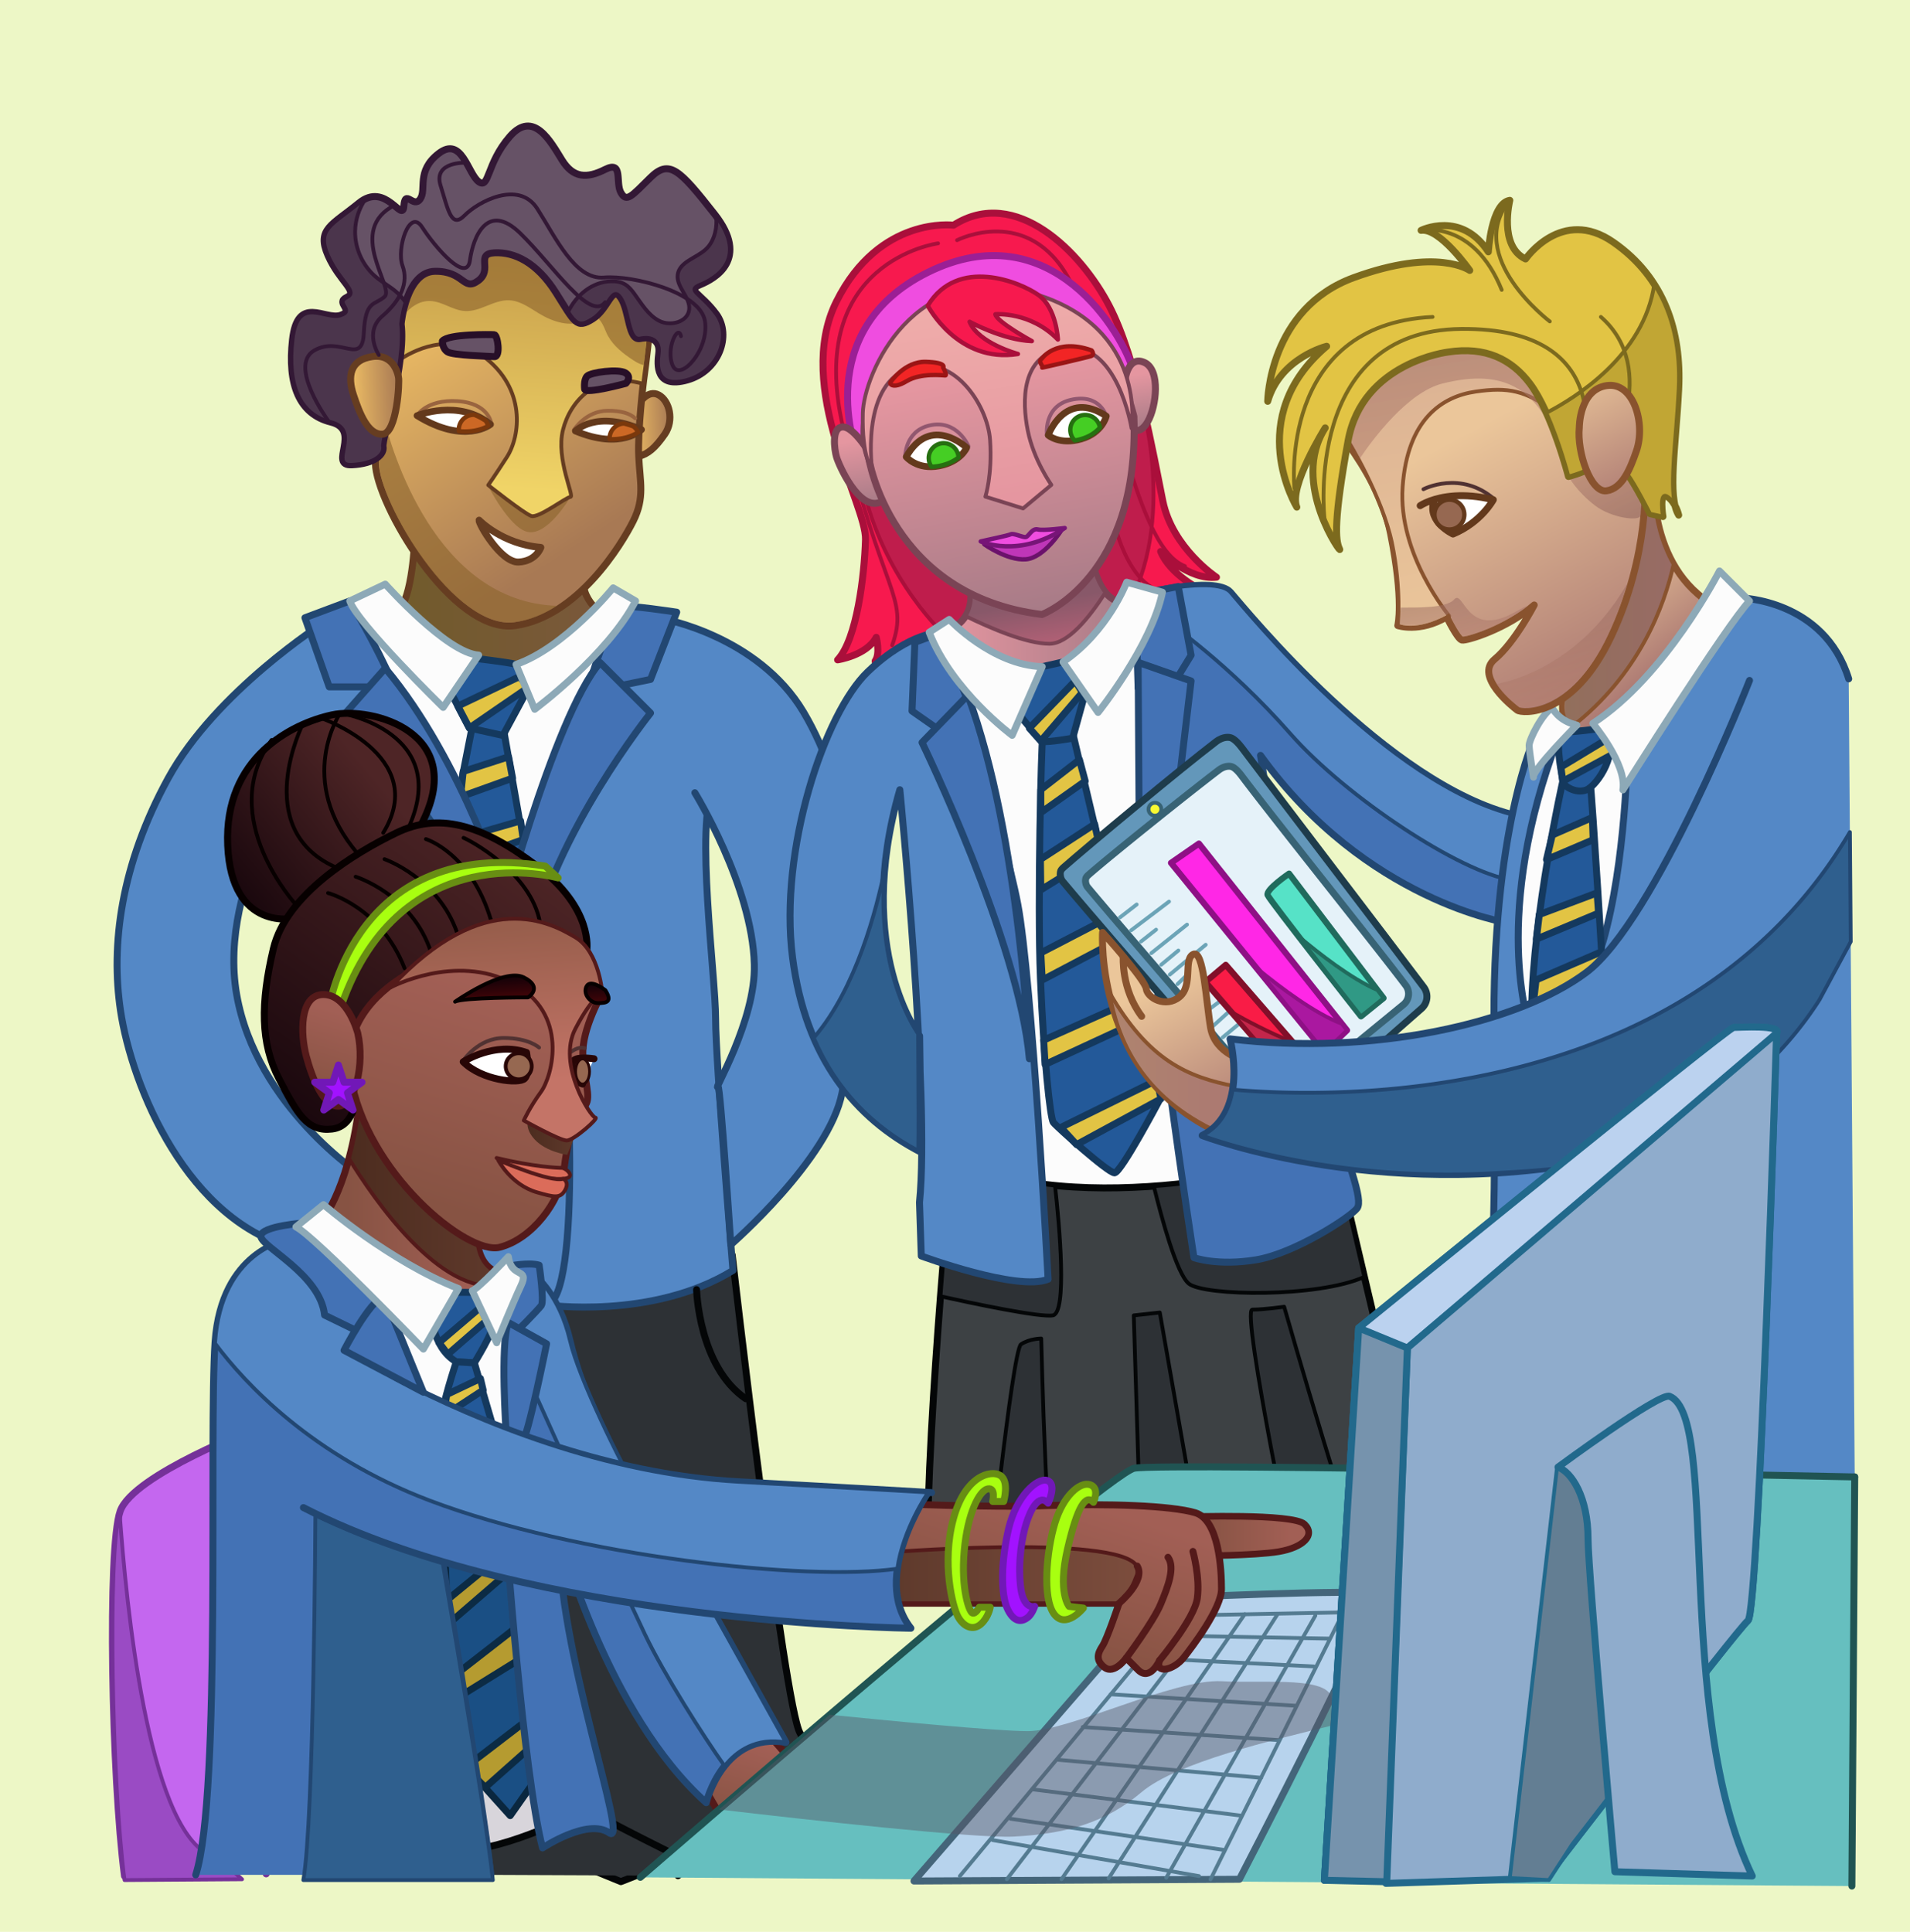 <svg xmlns="http://www.w3.org/2000/svg" xmlns:xlink="http://www.w3.org/1999/xlink" id="Layer_2" viewBox="0 0 1507.34 1524.7"><defs><linearGradient id="linear-gradient" x1="312.23" x2="476.41" y1="481.09" y2="481.09" gradientUnits="userSpaceOnUse"><stop offset="0" stop-color="#715b2b"/><stop offset="1" stop-color="#7a583b"/></linearGradient><linearGradient id="linear-gradient-2" x1="495.76" x2="526.07" y1="334.28" y2="334.28" gradientTransform="rotate(-2.75 531.384 273.707)" gradientUnits="userSpaceOnUse"><stop offset="0" stop-color="#edbd64"/><stop offset="1" stop-color="#a87954"/></linearGradient><linearGradient xlink:href="#linear-gradient-2" id="linear-gradient-3" x1="360.47" x2="473.41" y1="219.35" y2="412.48"/><linearGradient id="linear-gradient-4" x1="400.61" x2="426.58" y1="379.42" y2="154.67" gradientTransform="rotate(-2.75 531.384 273.707)" gradientUnits="userSpaceOnUse"><stop offset="0" stop-color="#f0d467"/><stop offset="1" stop-color="#be9244"/></linearGradient><linearGradient xlink:href="#linear-gradient-2" id="linear-gradient-5" x1="275.75" x2="313.69" y1="300.75" y2="300.75"/><linearGradient id="linear-gradient-6" x1="743.46" x2="893.87" y1="492.09" y2="492.09" gradientUnits="userSpaceOnUse"><stop offset="0" stop-color="#e596a0"/><stop offset="1" stop-color="#a57a86"/></linearGradient><linearGradient id="linear-gradient-7" x1="823.77" x2="816.99" y1="516.15" y2="475.49" gradientUnits="userSpaceOnUse"><stop offset="0" stop-color="#b96278"/><stop offset="1" stop-color="#885869"/></linearGradient><linearGradient xlink:href="#linear-gradient-6" id="linear-gradient-8" x1="898.15" x2="905.84" y1="295.6" y2="339.24"/><linearGradient xlink:href="#linear-gradient-6" id="linear-gradient-9" x1="676" x2="685.13" y1="347.62" y2="399.43"/><linearGradient xlink:href="#linear-gradient-6" id="linear-gradient-10" x1="780.84" x2="815.25" y1="294.93" y2="490.27"/><linearGradient id="linear-gradient-11" x1="797.15" x2="769.24" y1="392.17" y2="221.95" gradientUnits="userSpaceOnUse"><stop offset="0" stop-color="#e596a0"/><stop offset="1" stop-color="#f0afab"/></linearGradient><linearGradient id="linear-gradient-12" x1="1254.06" x2="1315.7" y1="450.06" y2="527.12" gradientUnits="userSpaceOnUse"><stop offset="0" stop-color="#ebc69a"/><stop offset="1" stop-color="#ab7872"/></linearGradient><linearGradient id="linear-gradient-13" x1="1233.12" x2="1320.77" y1="472.88" y2="472.88" gradientUnits="userSpaceOnUse"><stop offset="0" stop-color="#af846e"/><stop offset=".03" stop-color="#926f5c"/><stop offset="1" stop-color="#986b65"/></linearGradient><linearGradient xlink:href="#linear-gradient-12" id="linear-gradient-14" x1="1152.36" x2="1265.02" y1="343.92" y2="552.29"/><linearGradient id="linear-gradient-15" x1="1250.67" x2="1293.19" y1="341.23" y2="425.59" gradientUnits="userSpaceOnUse"><stop offset="0" stop-color="#b6806f"/><stop offset="1" stop-color="#835956"/></linearGradient><linearGradient id="linear-gradient-16" x1="1174.43" x2="1103.05" y1="492.31" y2="71.17" gradientUnits="userSpaceOnUse"><stop offset="0" stop-color="#ebc69a"/><stop offset="1" stop-color="#cc9e8d"/></linearGradient><linearGradient xlink:href="#linear-gradient-15" id="linear-gradient-17" x1="1160.28" x2="1125.23" y1="368.94" y2="162.14"/><linearGradient xlink:href="#linear-gradient-15" id="linear-gradient-18" x1="1157.7" x2="1148.2" y1="502.94" y2="446.91"/><linearGradient xlink:href="#linear-gradient-15" id="linear-gradient-19" x1="1241.93" x2="1216.44" y1="554.76" y2="404.37"/><linearGradient xlink:href="#linear-gradient-12" id="linear-gradient-20" x1="1242.81" x2="1296.17" y1="289.6" y2="395.48"/><linearGradient xlink:href="#linear-gradient-12" id="linear-gradient-21" x1="911.56" x2="975.53" y1="778.46" y2="896.78"/><linearGradient id="linear-gradient-22" x1="875.3" x2="975.39" y1="838.41" y2="838.41" gradientUnits="userSpaceOnUse"><stop offset="0" stop-color="#af846e"/><stop offset="1" stop-color="#ab7872"/></linearGradient><linearGradient id="linear-gradient-23" x1="576.56" x2="603.41" y1="1449.44" y2="1365.11" gradientUnits="userSpaceOnUse"><stop offset=".12" stop-color="#875343"/><stop offset=".86" stop-color="#a25f55"/></linearGradient><linearGradient xlink:href="#linear-gradient-23" id="linear-gradient-24" x1="256.38" x2="398.17" y1="941.36" y2="941.36"/><linearGradient id="linear-gradient-25" x1="275.39" x2="398.16" y1="930.67" y2="930.67" gradientUnits="userSpaceOnUse"><stop offset="0" stop-color="#4c2c1f"/><stop offset="1" stop-color="#603a2c"/></linearGradient><linearGradient id="linear-gradient-26" x1="179.44" x2="293.29" y1="705.31" y2="610.26" gradientUnits="userSpaceOnUse"><stop offset="0" stop-color="#17060c"/><stop offset="1" stop-color="#4e2526"/></linearGradient><linearGradient xlink:href="#linear-gradient-26" id="linear-gradient-27" x1="229.65" x2="400.19" y1="897.2" y2="660.03"/><linearGradient xlink:href="#linear-gradient-23" id="linear-gradient-28" x1="328.8" x2="401.08" y1="975.9" y2="748.89"/><linearGradient xlink:href="#linear-gradient-25" id="linear-gradient-29" x1="416.26" x2="456.82" y1="896.83" y2="896.83"/><linearGradient id="linear-gradient-30" x1="386.75" x2="399.17" y1="714.13" y2="877.9" gradientUnits="userSpaceOnUse"><stop offset=".12" stop-color="#985e4c"/><stop offset=".86" stop-color="#c47467"/></linearGradient><linearGradient id="linear-gradient-31" x1="389.11" x2="390.37" y1="769.94" y2="786.57" gradientUnits="userSpaceOnUse"><stop offset="0" stop-color="#0e0108"/><stop offset="1" stop-color="#3c0408"/></linearGradient><linearGradient xlink:href="#linear-gradient-31" id="linear-gradient-32" x1="470.41" x2="471.52" y1="774.9" y2="789.56"/><linearGradient xlink:href="#linear-gradient-23" id="linear-gradient-33" x1="246.92" x2="273.21" y1="870.61" y2="788.03"/><linearGradient xlink:href="#linear-gradient-23" id="linear-gradient-34" x1="937.52" x2="1032.84" y1="1212.29" y2="1212.29"/><linearGradient xlink:href="#linear-gradient-23" id="linear-gradient-35" x1="790.45" x2="838.39" y1="1307.9" y2="1157.33"/><linearGradient id="linear-gradient-36" x1="696.83" x2="898.1" y1="1243.21" y2="1243.21" gradientUnits="userSpaceOnUse"><stop offset="0" stop-color="#5d392b"/><stop offset="1" stop-color="#7c4d3d"/></linearGradient><style>.cls-10,.cls-22,.cls-27,.cls-44,.cls-52,.cls-53,.cls-56,.cls-62,.cls-66,.cls-69,.cls-71,.cls-73,.cls-79,.cls-81,.cls-83,.cls-87,.cls-91,.cls-93,.cls-94,.cls-96{stroke-linecap:round;stroke-linejoin:round}.cls-44,.cls-52,.cls-56,.cls-66,.cls-69,.cls-71,.cls-79,.cls-83,.cls-93,.cls-94{stroke-width:5.5px}.cls-56,.cls-79{stroke:#22698c}.cls-91{fill:#fff}.cls-10,.cls-27,.cls-53,.cls-73{fill:none}.cls-10,.cls-22,.cls-27,.cls-53,.cls-62,.cls-73,.cls-81,.cls-87,.cls-96{stroke-width:3px}.cls-53{stroke:#331835}.cls-10,.cls-87{stroke:#7c6a1e}.cls-22{fill:#2f5f8e}.cls-22,.cls-81,.cls-83,.cls-93{stroke:#224772}.cls-62{stroke:#541a1a}.cls-27{stroke:#070000}.cls-71{fill:#e2c444}.cls-44{fill:#fcfcfc;stroke:#8da9b7}.cls-91{stroke:#63391c}.cls-52{fill:#a212ff;stroke:#7118b7}.cls-56{fill:#8faccc}.cls-62{fill:#db6c5a}.cls-66{fill:#235999}.cls-66,.cls-71{stroke:#14395e}.cls-69{fill:#a8ff10;stroke:#688e13}.cls-94,.cls-96{stroke:#040607}.cls-73{stroke:#513232}.cls-79{fill:#bbd2ef}.cls-81,.cls-83{fill:#5488c6}.cls-87{fill:#c1a634}.cls-91{stroke-width:5.26px}.cls-93{fill:#4372b5}.cls-94,.cls-96{fill:#2d3135}</style></defs><g id="Layer_1-2"><path d="M0 0h1507.34v1524.7H0z" style="fill:#edf7c6"/><path d="M577.83 990.59s40.94 356.79 53.62 377.36c12.68 20.57-78.7 92.46-78.7 92.46l-62.78 24.67-66.07-27.11-32.19-469.27 186.13 1.88Z" class="cls-94"/><path d="m532.01 489.85-22.91 9.82s-34.36 52.37-39.27 68.73c-4.91 16.36-62.18 163.64-63.82 186.55s24.55 274.92 24.55 274.92 84.06 12.07 147.88-27.2c0 0-13.69-164.26-13.69-198.62s-16.36-153.82-1.64-183.28" class="cls-83"/><path d="M255.46 491.49s-85.09 54-122.73 122.73-45.3 131.84-37.64 183.28c8.94 59.98 52.68 167.38 138.94 188.28l52.34-57.4s-84.15-54.87-99.61-143.5c-15.45-88.63 53.98-185.39 63.79-187.02 9.82-1.64 44.18 117.82 44.18 117.82L316 995.51s85.09 34.36 114.55 34.36 18.3-222.2 9.15-237.11-76.24-142.54-76.24-142.54l-108-158.73Zm266.73-3.28s75.95 13.27 111.95 73.81c36 60.55 41.87 138.92 43.51 173.29 1.64 34.36-6.13 91.12-13.12 127.22-10.13 52.34-87.79 119.87-87.79 119.87s-8.31-127.03-10.13-124.93c-4.79 5.53 29.87-51.94 28.7-96.23-1.64-62.18-46.94-135.57-46.94-135.57" class="cls-83"/><path d="m489.8 478.72 19.3 20.94s-40.91 70.37-45.82 88.37c-4.91 18-46.51 122.72-46.17 119.45s-35.65-3.27-35.65-3.27-63.82-126-72-137.46c-8.18-11.45-39.27-70.37-39.27-70.37l26.18-16.36s81.02 56.06 110.88 44.39c29.85-11.67 82.56-45.7 82.56-45.7Z" class="cls-44"/><path d="M327.33 424.57s-1.69 49.13-13.55 57.6 47.44 64.38 83.01 54.21 79.62-50.82 79.62-50.82-23.72-15.25-13.55-37.27-135.53-23.72-135.53-23.72Z" style="fill:url(#linear-gradient);stroke:#663d21;stroke-width:5.5px;stroke-linecap:round;stroke-linejoin:round"/><path d="M504.51 318.19s6.87-11.02 15.31-6.49c8.44 4.53 12.46 19.95 4.77 31.01s-13.21 15.58-20.53 17.5c-7.31 1.92-5.88-36.78.44-42.02Z" style="fill:url(#linear-gradient-2);stroke:#663d21;stroke-width:5.5px;stroke-linecap:round;stroke-linejoin:round"/><path d="M507.97 300.09s-4.88 39.81-3.9 60.11c.97 20.31 4.95 32.55-4.33 51.09-9.29 18.54-43.86 75.6-93.29 82.49-49.42 6.89-109.78-96.5-110.17-128.14-.39-31.64 21.19-76.77 21.02-103.9s15.77-71.99 37.85-83.23c22.08-11.23 151.23 17.62 157.52 30.89s-4.7 90.68-4.7 90.68Z" style="fill:url(#linear-gradient-3);stroke:#663d21;stroke-width:5.5px;stroke-linecap:round;stroke-linejoin:round"/><path d="M302.29 328.01c-3.48 13.31-3.22 26.24-3.09 37.54.39 31.64 59.09 131.56 106.93 125.5 12.41-1.57 22.96-6.27 33.31-12.91-95.78-3.2-130.27-122.49-137.15-150.14Zm82.92 55.52s16.22 31.93 30.32 36.09c16.07 4.74 34.67-27.44 34.67-27.44l-64.99-8.65Z" style="opacity:.63;fill:#8e662e"/><path d="M452.91 339.38s9.23-15.03 26.46-15.19c10.73-.1 17.61 1.98 21.97 6.01m-172.23-2.16s7.27-12.91 31.87-11.43 26.68 17.36 26.68 17.36" style="stroke:#99643f;stroke-width:3px;fill:none;stroke-linecap:round;stroke-linejoin:round"/><path d="M454.07 340.2s16.39-16.88 52.23-1.11c0 0-15.77 16.36-52.23 1.11Zm-124.96-12.16s33.05-13.58 58.03 6.93c0 0-20.35 16.4-58.03-6.93Z" class="cls-91"/><path d="M503.57 341.2a11.81 11.81 0 0 0-3.86-4.73c-2.54-.9-4.95-1.61-7.27-2.19h-.15c-6.5.31-11.52 5.83-11.2 12.33v.05c11.53.35 18.86-3.1 22.48-5.46Zm-118.34-4.99c-.39-1.51-1.06-2.89-1.96-4.1a48.723 48.723 0 0 0-8.98-4.72c-.33-.01-.67-.02-1 0-6.5.31-11.52 5.83-11.2 12.33 0 .21.03.41.05.61 11.91 1.14 19.72-2.2 23.1-4.12Z" style="fill:#cc6825;stroke:#7a380c;stroke-width:3.44px;stroke-linecap:round;stroke-linejoin:round"/><path d="M513.43 248.95c-.09-1.84-32.06-41.25-57.58-60.59-18.58-4.43-38.97-8.27-56.74-10.45-19.06 1.9-39.82 5.6-54.07 8.42-16.66 17.38-27.88 52.65-27.74 75.42.04 6.72-1.25 14.54-3.21 22.99 11.09-7.57 40.54-23.65 67.47-3.45 34.01 25.51 29.03 63.06 18.51 79.39s-14.77 22.19-14.77 22.19 28.21 22.39 33.96 24.38c5.75 1.99 27.55-14.89 30.94-15.05s-11.61-29.97-5.93-52.86c5.6-22.55 26.51-46.91 63.36-36.37.21-1.83.34-2.87.34-2.87s3.01-21.24 4.98-43.38c.31-4.3.51-7.27.48-7.77Z" style="fill:url(#linear-gradient-4);stroke-width:3px;stroke:#663d21;stroke-linecap:round;stroke-linejoin:round"/><g style="opacity:.63"><path d="M455.86 188.35c-18.58-4.43-38.97-8.27-56.74-10.45-19.06 1.9-39.82 5.6-54.07 8.42-13.86 14.46-23.94 41.28-26.87 63.01 5.53-6.98 12.83-12.1 21.48-11.76 9.46.37 17.66 7.32 27.1 7.92 12.15.77 23.03-9.06 35.19-8.49 8.59.4 15.96 5.88 23.3 10.35 11.03 6.71 25.24 11.47 36.56 5.26 1.89-1.03 3.72-2.38 5.87-2.56 5.82-.49 8.42 6.87 10.73 12.23 3.63 8.43 10.81 14.81 18.37 20.02 3.9 2.68 6.75 4.74 11.28 5.9 1.03-8.23 2.17-19.21 3.23-31.19.31-4.3 2.18-7.56 2.15-8.06-.09-1.84-32.06-41.25-57.58-60.59Z" style="fill:#8e662e"/></g><path d="M378.1 410.56s18.17 18.86 48.71 21.5c0 0-3.59 10.86-17.53 11.53s-31.88-30.53-31.18-33.03Z" style="stroke:#663d21;fill:#fff;stroke-width:5.5px;stroke-linecap:round;stroke-linejoin:round"/><path d="M316.56 255.68s3.77-41.28 26.78-41.56 22.15 16.2 34.06 7.41c11.91-8.79-2.66-21.24 12.92-21.99s33.24 7.45 48.36 31.38c15.12 23.94 16.18 28.82 28.95 20.81 12.77-8.01 15.14-27.03 22.22-16.68 7.07 10.35 5.75 34.25 15.52 32.14 9.76-2.11 15.74 2.53 14.53 11.63-1.21 9.1-2.76 28.08 22.38 21.12 25.15-6.96 35.29-35.39 22.99-52.07-12.31-16.67-23.91-18.58-12.62-23.23s39.32-19.97 11.31-55.62c-28.01-35.65-35.79-43.49-50.7-28.81-14.91 14.69-18.78 19.81-23.27 11.8s2.06-25.58-12.39-18.31c-14.45 7.27-25.15 6.96-34.06-7.41s-22.47-40.02-41.17-18.58c-18.7 21.45-16.08 41.87-24.59 35.7-8.52-6.17-13.25-36.35-31.48-22.33s-9.32 28.4-14.71 36.05-11.91-8.47-12.89 5.55c-.97 14.02-14.11-19.87-35.46-2.41-21.36 17.46-33.54 20.51-24.32 41.44s24.38 28.42 14.73 33c-9.64 4.57 7.07 10.35-5.07 14.22-12.14 3.87-33.67-16.47-37.72 19.07-4.05 35.54 5.29 58.93 30.25 65.13s-2.45 34.64 16.41 33.74c18.86-.9 25.89-8.64 24.79-14.34-1.1-5.7 18.22-65.81 14.26-96.86Z" style="fill:#665266;stroke:#331835;stroke-width:5.5px;stroke-linecap:round;stroke-linejoin:round"/><path d="M461.39 307.12s-.94-7.1 1.89-10.21 24.73-5.95 30.24-2.64c5.52 3.31.4 8.32.4 8.32s-31.74 8.67-32.54 4.54Zm-112.26-37.96s-.2 5.86 4.12 8.6c4.32 2.75 31.49 3.31 36.8 3.74s2.7-17.13.05-17.34-36.23-.76-40.96 5Z" style="stroke:#270f28;fill:#665266;stroke-width:5.5px;stroke-linecap:round;stroke-linejoin:round"/><path d="M312.45 230.12c-4.84-4.16-10.55-7.19-15.46-11.26-10.59-8.79-16.92-22.49-16.75-36.25.12-9.15 3.12-18.2 8.3-25.74-1.71.81-3.48 1.92-5.31 3.42-21.36 17.46-33.54 20.51-24.32 41.44 9.22 20.93 24.38 28.42 14.73 33-9.64 4.57 7.07 10.35-5.07 14.22-12.14 3.87-33.67-16.47-37.72 19.07-4.05 35.54 5.29 58.93 30.25 65.13 24.96 6.2-2.45 34.64 16.41 33.74 18.86-.9 25.89-8.64 24.79-14.34-1.1-5.7 18.22-65.81 14.26-96.86 0 0 .74-8.05 3.54-17.07-2.22-3.11-4.74-5.98-7.66-8.5Zm240.19-5.48c11.11-4.58 38.47-19.5 12.55-54 .1 1.06.17 2.12.19 3.18.22 8.53-2.34 17.54-8.7 23.24-7.52 6.75-20.38 9.61-21.85 19.61-1.45 9.85 10.28 17.96 9.02 27.83-1.24 9.72-14.74 13.25-23.47 8.82-8.74-4.43-13.95-13.45-19.71-21.37-2.13-2.93-4.48-5.83-7.62-7.64-3.32-1.91-7.27-2.44-11.1-2.3-14.68.52-27.22 10.86-33.61 24.22 6.87 10.3 9.96 11.34 19.28 5.49 12.77-8.01 15.14-27.03 22.22-16.68 7.07 10.35 5.75 34.25 15.51 32.14 9.76-2.11 15.74 2.53 14.53 11.63-1.21 9.1-2.76 28.08 22.38 21.12 25.15-6.96 35.29-35.39 22.99-52.07s-23.91-18.58-12.62-23.23Z" style="stroke:#331835;fill:#4b354c;stroke-width:3px;stroke-linecap:round;stroke-linejoin:round"/><path d="M314.47 297.71s-2.54-18.78-20.51-16.28c-17.96 2.51-19.8 15.75-14.99 30.31 4.81 14.57 11.38 31.51 22.86 30.96 11.48-.55 13.62-41.75 12.64-44.99Z" style="fill:url(#linear-gradient-5);stroke:#663d21;stroke-width:5.5px;stroke-linecap:round;stroke-linejoin:round"/><path d="M259.05 332.1s-31.76-43.42-11.14-55.44c20.62-12.01 37.92 12.6 39.2-13.75 1.28-26.35 8.29-21.6 16.43-28.77 8.14-7.17-31.36-52.77 8.4-72.49" class="cls-53"/><path d="M298.97 280.15s-11.89-18.09 2.77-30.66c14.66-12.58 20.78-26.44 15.9-39.77s5.42-46.05 15.5-30.42c10.08 15.63 35.23 44.95 37.72 26.18 2.49-18.78 13.88-46.46 39.68-21.41s55.1 70.29 67.06 54.45" class="cls-53"/><path d="M368.01 128.43s-26.35-1.28-20.34 17.94c6.01 19.22 8.43 34.36 18.94 23.68s42.74-28.34 57.41-5.3c14.67 23.04 29.83 56.24 52.64 54.29 22.8-1.94 76.03 11.62 79.67 34.34 3.63 22.72-19.73 48.44-25.45 35.14-5.73-13.29 4.34-33.28 6.52-23.21" class="cls-53"/><path d="m373.34 570.13-19.17 97.3 69.3 56.28-26.54-150.63-23.59-2.95z" class="cls-66"/><path d="m352.7 540.64 17.69 33.91 26.54 5.9 20.64-38.33s-7.37-16.22-10.32-17.69c-2.95-1.47-41.28-5.9-41.28-5.9l-13.27 22.11Z" class="cls-66"/><path d="m361.32 557.28 48.46-23.18 7.79 8.02-47.18 32.43-9.07-17.27zm4.21 51.61 35.82-11.59 3.16 16.86-41.08 14.75 2.1-20.02zm12.64 48.46 32.66-9.48 2.11 14.74-29.5 10.54-5.27-15.8z" class="cls-71"/><path d="m463.27 546.54 50.13-10.32 20.64-53.07s-38.33-5.9-44.23-4.42-25.06 60.45-26.54 67.82Zm-151.85-4.42h-51.6l-19.17-54.55 35.38-13.27s19.17 30.96 35.38 67.82Z" class="cls-93"/><path d="m473.59 522.95 39.81 39.81s-76.66 95.83-94.35 184.28l-28.01-5.9s45.7-175.44 82.56-218.19Z" class="cls-93"/><path d="m304.05 527.37-33.91 38.33s95.83 94.35 107.62 159.22l22.11-11.79s-33.91-112.04-95.83-185.76Z" class="cls-93"/><path d="m377.76 517.05-28.01 41.28s-67.82-66.34-73.71-84.03l28.01-13.27s48.65 54.55 73.71 56.02Zm29.49 7.38 14.74 35.38s57.5-42.75 79.61-85.51l-17.69-10.32s-38.33 47.18-76.66 60.45Zm492.32-33.14 40.41 46.15 20.58 412.96-164.33 8.47-50.82-428.61s76.86 14.93 96.88 7.47c20.02-7.47 57.29-46.43 57.29-46.43Z" class="cls-44"/><path d="M749.11 939.89s-23.72 258.32-15.25 320.38l394.73-34.64s-69.46-290.07-74.54-316.05c0 0-157.55 50.51-276.14 15.87 0 0-30.49 2.89-28.8 14.43Z" style="stroke:#040607;fill:#3d4144;stroke-width:5.5px;stroke-linecap:round;stroke-linejoin:round"/><path d="M830.84 1038.18c11.42-1.9 5.38-70.52 1.73-102.49-18.44-1.81-36.68-5.03-54.08-10.06-10.47 11.31-22.17 25.32-31.66 40.24-1.25 14.64-2.9 34.54-4.64 57.21 25.65 5.67 78.37 16.81 88.65 15.1Zm107.27-25.11c11.96 9.97 102.27 11.23 138.63-5.34-11.55-48.94-20.93-89.2-22.68-98.15 0 0-65.31 20.93-143.48 26.61 6.26 25.6 18 68.94 27.53 76.88Z" class="cls-96"/><path d="M752.5 177.73s-58.45-7.62-92.33 60.14c-33.88 67.76 23.72 160.09 22.87 188.05-.85 27.95-6.78 78.78-22.02 94.87 0 0 22.87-3.39 30.49-17.79 0 0 3.39 12.71-.85 18.64s151.62 16.09 151.62 16.09l105.88-72s-24.56-11.86-32.19-30.49c0 0 22.02 22.87 44.05 20.33 0 0-34.73-22.87-42.35-60.14-7.62-37.27-20.33-111.81-42.35-154.16-22.02-42.35-73.69-94.87-122.82-63.53Z" style="fill:#f7194e;stroke:#aa0f3b;stroke-width:5.5px;stroke-linecap:round;stroke-linejoin:round"/><path d="M887.67 483.03c42.46-72.43 12.22-168.93 12.22-168.93s-233.25-28.38-222.01 52.79c11.24 81.17 65.59 132.15 65.59 132.15s101.75 56.42 144.21-16.01Z" style="stroke-width:3px;fill:#bf1d4c;stroke:#aa0f3b;stroke-linecap:round;stroke-linejoin:round"/><path d="M740.31 192.07s-105.16 13.83-75.06 144.91 52.58 133.57 38.85 172.29m51.2-319.7s56.2-28.72 88.66 31.22c32.47 59.94 48.7 209.8 91.16 226.03m-59.94-53.7s8.25 64.93 42.21 74.3" style="stroke-width:3px;fill:none;stroke:#aa0f3b;stroke-linecap:round;stroke-linejoin:round"/><path d="M895.94 469.68s63.25-15.81 75.11-2.26 124.25 152.59 225.9 176.31l-6.78 84.71s-112.39-17.07-195.4-132.26c0 0 32.19 206.68 50.82 264.28 18.64 57.6 30.49 86.4 25.41 93.18-5.08 6.78-49.13 35.58-79.62 40.66-30.49 5.08-49.13-1.69-49.13-1.69s-38.96-250.73-37.27-323.58c1.69-72.85-9.04-199.34-9.04-199.34Z" class="cls-93"/><path d="M971.04 467.42c-7.63-8.72-36.51-5.29-56.15-1.73 1.68 7.85 3.97 16.31 7.02 25.45 0 0 47.44 32.19 96.56 88.09 44.03 50.1 134.47 109.48 174.4 115.31l4.07-50.81c-101.65-23.72-214.04-162.76-225.9-176.31Z" class="cls-81"/><path d="M743.46 499.04s-24.85-1.22-58.69 31.21c-33.84 32.43-70.16 140.37-59.34 225.17 10.16 79.62 49.47 127.3 101.63 154.09l-1.32-91.94s-52.25-67.38-15.6-194.27c0 0 23.97 242.5 15.51 325.68l1.41 42.3s76.13 28.2 100.1 18.33c0 0-12.69-236.86-23.97-296.07-11.28-59.21-59.74-214.49-59.74-214.49Z" class="cls-83"/><path d="M859.79 431.28s4.52 44.05 27.11 44.05-16.94 51.95-16.94 51.95l-45.18 25.98-42.92-11.29-38.4-42.92s29.36-5.65 21.46-39.53c-7.91-33.88 94.87-28.24 94.87-28.24Z" style="fill:url(#linear-gradient-6);stroke:#7a4455;stroke-width:5.5px;stroke-linecap:round;stroke-linejoin:round"/><path d="M859.79 431.28s-102.78-5.65-94.87 28.24c2.85 12.23.84 20.76-2.88 26.7 19.45 9.53 48.1 21.87 66.13 21.87 14.65 0 31.26-20.23 44.23-40.51-10.18-12.64-12.61-36.29-12.61-36.29Z" style="stroke:#7a4455;fill:url(#linear-gradient-7);stroke-width:3px;stroke-linecap:round;stroke-linejoin:round"/><path d="M822.81 582.62c-.85 2.54-4.24 127.91-1.69 189.74 2.54 61.84 7.62 110.12 10.16 113.51s43.2 39.81 48.28 39.81 35.58-57.6 35.58-57.6l-68.61-289.69-23.72 4.24Z" class="cls-66"/><path d="M797.39 555.51s22.87 28.8 26.26 29.65 22.87-2.54 22.87-2.54l11.01-39.81-18.64-20.33-26.26 5.93-15.25 27.11Z" class="cls-66"/><path d="m812.36 574.71 36.14-37.27 5.65 9.04-32.76 38.4-9.03-10.17zm9.03 48.57 30.5-23.72 4.52 16.94-35.02 24.85v-18.07zm-.32 55.04 42.81-27.89 4.95 22.54-47.44 29.37-.32-24.02zm.32 73.71 58.73-30.49 4.52 19.2-62.12 32.75-1.13-21.46zm2.26 68.89 73.41-32.75 3.39 16.94-75.67 35.01-1.13-19.2zm13.56 68.9 75.67-37.27 3.38 14.68-66.63 36.14-12.42-13.55z" class="cls-71"/><path d="M676.26 357.3s-37.29-96.11 55.91-142.31c97.41-48.28 154.16 48.28 162.63 78.78l5.08 20.33-6.78 8.47-197.36 54.21-19.48-19.48Z" style="stroke:#9b1f95;fill:#ef4de0;stroke-width:5.5px;stroke-linecap:round;stroke-linejoin:round"/><path d="M888.03 298.85s2.54-18.64 15.25-12.71 9.32 34.73 2.54 46.59-12.71 5.08-12.71 5.08l-5.08-38.96Z" style="fill:url(#linear-gradient-8);stroke:#7a4455;stroke-width:5.5px;stroke-linecap:round;stroke-linejoin:round"/><path d="M688.12 360.69s-13.55-23.72-22.87-23.72-6.78 17.79-5.08 23.72 17.79 43.2 34.73 35.58c16.94-7.62-6.78-35.58-6.78-35.58Z" style="fill:url(#linear-gradient-9);stroke:#7a4455;stroke-width:5.5px;stroke-linecap:round;stroke-linejoin:round"/><path d="M685.55 361.28s16.74 108.83 136.74 123.71c0 0 77.2-28.84 72.55-156.27 0 0-11.16-49.3-36.28-64.18-25.11-14.88-112.55-11.16-112.55-11.16l-40.93 29.77s-34.42 40-19.53 78.13Z" style="fill:url(#linear-gradient-10);stroke:#7a4455;stroke-width:5.5px;stroke-linecap:round;stroke-linejoin:round"/><path d="M826.23 343.8s-3.22-23.11 18.81-28.22c23.01-5.34 28.06 12.84 28.06 12.84m-158.75 31.71s-.07-19.64 18.81-24.26c22.28-5.45 31.19 16.34 31.19 16.34" style="stroke:#91576f;stroke-width:3px;fill:none;stroke-linecap:round;stroke-linejoin:round"/><path d="M688.34 371.51s-9.3-65.11 26.97-79.99 64.18 27.91 66.04 55.81-3.72 44.65-3.72 44.65l29.77 9.3 22.32-18.6s-13.95-19.53-18.6-42.79c-4.65-23.25-5.51-59.77 28.84-65.11 41.86-6.51 53.02 63.25 53.02 63.25s12.76-79.24-76.27-106.04c-95.81-28.84-135 63.25-135.81 93.95-.93 35.35 7.44 45.58 7.44 45.58Z" style="fill:url(#linear-gradient-11);stroke:#7a4455;stroke-width:3px;stroke-linecap:round;stroke-linejoin:round"/><path d="M827.23 343.51s13.28-36.82 45.87-15.09c0 0-3.02 13.28-19.92 18.11-16.9 4.83-25.95-3.02-25.95-3.02Zm-64.34 9.82s-28.48-26.84-47.74 7.27c0 0 8.69 10.48 25.95 7.15 17.26-3.33 21.79-14.42 21.79-14.42Z" class="cls-91"/><path d="M868.05 337.44c-.88-5.63-5.74-9.95-11.62-9.95-6.51 0-11.78 5.27-11.78 11.78 0 3.27 1.34 6.23 3.49 8.37 1.6-.25 3.28-.61 5.05-1.12 7.19-2.06 11.87-5.64 14.87-9.08ZM741.1 367.75c7.07-1.36 12-4.03 15.36-6.71-.27-6.27-5.42-11.27-11.76-11.27s-11.78 5.27-11.78 11.78c0 2.55.82 4.91 2.2 6.84 1.86-.04 3.85-.24 5.97-.65Z" style="fill:#45ce24;stroke:#267011;stroke-width:3.44px;stroke-linecap:round;stroke-linejoin:round"/><path d="M821.96 283.33s11.29-16.94 39.53-6.78c0 0 2.82 3.39-.56 4.52-3.39 1.13-40.09 9.6-38.4 9.04s-3.95-4.52-.56-6.78Zm-119.44 18.63s11.29-16.94 28.24-16.38 13.55 4.52 13.55 4.52 3.39 6.21 1.69 6.21-19.2-2.26-30.49 4.52c-11.29 6.78-13.55 1.69-12.99 1.13Z" style="fill:#f22525;stroke:#9b1515;stroke-width:3.44px;stroke-linecap:round;stroke-linejoin:round"/><path d="M776.78 429.58s18.07 12.99 32.75 11.86c14.68-1.13 28.24-23.15 28.24-23.15s-25.41 14.68-60.99 11.29Z" style="fill:#bf36b8;stroke:#6b126b;stroke-width:3.44px;stroke-linecap:round;stroke-linejoin:round"/><path d="M773.96 427.32s30.08 13.72 66.34-10.58c0 0-16.79 2.25-21.31 1.12s-7.09 5.42-9.35 5.98-9.71-3.3-11.97-2.17-19.2 4.52-23.72 5.65Z" style="fill:#ef4de0;stroke-width:3.44px;stroke:#771577;stroke-linecap:round;stroke-linejoin:round"/><path d="M732.17 241.25s23.72 45.74 71.15 38.12c0 0-31.34-8.47-38.12-25.41 0 0 26.26 14.4 49.13 15.25 0 0-27.95-15.25-28.8-21.18 0 0 27.52-2.43 49.34 19.96 0 0-1.05-25.04-15.45-35.21-14.4-10.16-63.53-30.49-87.25 8.47Z" style="fill:#f7194e;stroke:#aa0f3b;stroke-width:3.44px;stroke-linecap:round;stroke-linejoin:round"/><path d="m722.01 506.95-2.26 54.21 22.59 15.81 25.97-11.29-24.85-66.64-21.45 7.91zm173.93-37.27 33.88-6.78 10.16 54.21-12.42 20.33-29.37 5.65-2.25-73.41z" class="cls-93"/><path d="m763.79 548.74-36.14 37.27s76.8 158.12 84.71 249.6c0 0-6.78-173.93-48.56-286.87Zm134.4-25.98 41.79 14.68-16.94 143.44-23.72 20.33-1.13-178.45z" class="cls-93"/><path d="m838.9 522.48 27.67 39.81s41.79-51.95 50.82-94.87l-28.24-7.91s-14.68 38.96-50.26 62.96Zm-89.79-33.6s33.88 36.14 73.41 37.27l-23.72 54.21s-47.44-35.01-65.51-81.32l15.81-10.16Z" class="cls-44"/><path d="M642.19 819.1c17.94 41.88 47.17 70.43 82.52 89.15.6-32.99-.62-106.43.13-91.94-5.45-7.83-33.37-52.17-26.7-129.82-6.13 30.01-22.46 94.05-55.96 132.61Z" class="cls-22"/><path d="M778.35 1264.13s20.54-198.57 27.39-203.13c6.85-4.56 15.98-4.56 15.98-4.56s4.56 198.57 13.69 203.13c9.13 4.56 66.19 2.28 66.19 2.28l-6.85-223.67 20.54-2.28 38.8 221.39 70.75-4.56s-45.65-219.11-36.52-219.11 25.11-2.28 25.11-2.28 59.34 207.7 68.47 214.54c9.13 6.85-294.43 52.49-294.43 52.49l-9.13-34.24Z" class="cls-96"/><path d="M1292.61 569.22s-38.96 6.78-57.6 8.47-35.58 67.76-37.27 84.71-23.72 145.69-3.39 154.16c20.33 8.47 88.09-32.19 88.09-32.19l10.16-215.15Z" class="cls-44"/><path d="M918.21 788.33s-61.77-71.27-79.6-92.74c-1.97-2.38-2.02-6.03-1.86-6.59.23-.8-.22-1.95 2.57-4.39 19.32-16.98 92.75-78.17 120.34-99.2 6.09-4.64 10.94-3.38 11.49-3.19.48.16 3.55.82 8.98 8.05 29.03 38.67 118.07 155.06 143.48 188.85 3.91 5.2 3.15 12.54-1.74 16.83l-111.04 97.43-92.61-105.04Z" style="fill:#6397ba;stroke:#1e3c4c;stroke-width:5.5px;stroke-linecap:round;stroke-linejoin:round"/><path d="M925.2 778.53s-51.12-59.36-66.85-78.3c-1.74-2.1-1.78-5.32-1.64-5.81.2-.7-.19-1.72 2.27-3.88 17.05-14.98 78.38-64.14 102.73-82.69 5.38-4.1 9.65-2.98 10.13-2.82.43.14 3.13.72 7.92 7.1 25.61 34.12 107.23 135.84 129.66 165.65a10.976 10.976 0 0 1-1.54 14.85l-100.53 82.4-82.16-96.51Z" style="stroke:#386375;fill:#e5f2f9;stroke-width:5.5px;stroke-linecap:round;stroke-linejoin:round"/><path d="m1091.86 787.76-74.54-98.26s-18.64 12.71-16.94 16.94 73.69 95.72 73.69 95.72l17.79-14.4Z" style="stroke:#206b5d;stroke-width:4.85px;fill:#56e2c7;stroke-linecap:round;stroke-linejoin:round"/><path d="m1063.06 813.17-116.9-147.38-22.02 15.24 121.13 149.09 17.79-16.95z" style="fill:#ff27e6;stroke:#8e1085;stroke-width:4.85px;stroke-linecap:round;stroke-linejoin:round"/><path d="m1045.27 830.12 17.79-16.94-4.13-5.2c-20.85-7.84-47.83-27.97-67.52-44.14l53.86 66.29Z" style="stroke:#8e1085;fill:#aa18a0;stroke-width:3px;stroke-linecap:round;stroke-linejoin:round"/><path d="m883.82 724.11 13.22-10.25m-4.4 20.43 29.94-22.7m-22.13 31.52 11.92-9.39m-3.78 18.56 28.18-22.53m-20.38 31.69 13.57-11.26m-6.78 19.06 28.34-23.6m-22.23 31.06 8.05-7.8m13.62 30.08 13.05-9.65m-7.24 20.96 22.56-20.39m-14.42 28.88 18.39-15.26" style="stroke:#6ca4b7;fill:#e5f2f9;stroke-width:3px;stroke-linecap:round;stroke-linejoin:round"/><path d="m1028.33 831.81-60.99-70.31-16.09 13.56 54.21 62.68 22.87-5.93z" style="stroke:#820f2a;fill:#f91c46;stroke-width:4.85px;stroke-linecap:round;stroke-linejoin:round"/><path d="m1005.46 837.74 22.87-5.93-8.07-9.3c-18.53-7.33-36.8-17.1-48.59-23.83l33.79 39.07Z" style="fill:#c4264b;stroke:#820f2a;stroke-width:3px;stroke-linecap:round;stroke-linejoin:round"/><path d="M1305.32 371.33s-7.52 75.92 48.95 107.54l-61.88 113.99s-81.55-2.18-53.32-55.26" style="fill:url(#linear-gradient-12);stroke:#89532e;stroke-width:5.5px;stroke-linecap:round;stroke-linejoin:round"/><path d="M1320.77 445.32c-19.41-34.02-15.45-74-15.45-74l-66.25 166.27c-9.01 16.94-6.83 28.68.3 36.84 54.4-41.69 74.22-96.74 81.41-129.12Z" style="fill:url(#linear-gradient-13);stroke-width:3px;stroke:#89532e;stroke-linecap:round;stroke-linejoin:round"/><path d="m1463.71 1165.66-78.92 9.2-207.95-160.65s4.1-63.98 2.26-196.52c-2.26-162.63 32.23-236.25 32.23-236.25l13.69 13.69c-47.93 135.8-17.12 217.97-17.12 217.97s38.8-6.85 57.06-69.61c18.26-62.77 19.4-150.64 19.4-150.64l89.01-120.97s66.19 1.14 85.59 63.91" class="cls-83"/><path d="M1233.32 616.66s-23.49 103.91-24.63 181.51l56.51-25.9s-8.21-138.32-10.5-157.72c-2.28-19.4-21.39 2.12-21.39 2.12Z" class="cls-66"/><path d="M1267.2 574.3s-22.02 3.39-32.19 3.39-1.69 35.58-1.69 38.96 10.16 10.16 18.64 6.78c8.47-3.39 27.11-30.49 15.25-49.13Z" class="cls-66"/><path d="m1233.32 616.66 39.64-21.52-3.42-12.55-37.66 22.82 1.44 11.25zm-12.85 61.79 36.83-15.67-.61-17.61-31.66 13.88-4.56 19.4zm-5.71 43.36 45.65-17.12 1.14 15.98-49.07 20.54 2.28-19.4zm-2.54 51.63 51.8-22.37.93 14.49-56.26 38.49 3.53-30.61z" class="cls-71"/><path d="M1244.43 572.32s-35.38 35.38-34.24 41.08c0 0-3.42-20.54-3.42-25.11s10.27-25.11 18.26-29.67c0 0 4.56 10.27 19.4 13.69Zm12.6-1.4s27.11 32.19 23.72 52.52c0 0 83.01-132.14 99.95-149.08l-23.72-23.72s-42.35 83.01-99.95 120.28Z" class="cls-44"/><path d="M1141.68 486.91s8.41 17.36 11.98 18.25 35.69-8.92 57.1-27.66c0 0-15.17 29.44-31.23 42.83-16.06 13.38 14.28 37.47 17.85 40.15s43.72 6.25 74.06-58c30.34-64.24 27.66-124.02 25.88-131.16s-71.38-91.01-71.38-91.01l-69.6-30.34-94.58 28.55-23.2 41.94s48.18 47.29 58.89 100.83 5.65 72.44 5.65 72.44 17.34 5.84 38.58-6.81Z" style="fill:url(#linear-gradient-14);stroke:#89532e;stroke-width:5.5px;stroke-linecap:round;stroke-linejoin:round"/><path d="M1237.83 376.09s6.35 11.73 20.89 22.87c13.15 10.07 34.94 12.49 35.87 8.17.92-4.22 1.13-11.63 1.13-11.63s4.51-32.12-8.2-34.66c-12.71-2.54-53.65-.85-49.69 15.25Z" style="fill:url(#linear-gradient-15);opacity:.52"/><path d="M1123.35 386.11s29.61-15.44 56.21 8.13" class="cls-73"/><path d="M1120.79 399.1s2.63-1.84 7.77-3.73c9.05-3.34 25.9-6.87 49.93-.93 0 0-9.42 17.71-31.8 27.04 0 0-20.17-9.51-15.19-25.27" style="stroke:#63391c;fill:#fff;stroke-width:5.5px;stroke-linecap:round;stroke-linejoin:round"/><path d="M1063.9 347.86s26.94 43.98 34.6 80.75 4.6 65.12 4.6 65.12 14.56 6.89 40.6-7.66c0 0-40.6-48.26-36.77-101.89 3.83-53.63 31.41-71.25 57.46-75.08 26.05-3.83 39.84-.77 61.29 15.32 21.45 16.09-10.73-52.86-10.73-52.86l-44.43-22.22-75.08 19.92s-47.75 50.7-31.53 78.59Z" style="fill:url(#linear-gradient-16);stroke-width:3px;stroke:#89532e;stroke-linecap:round;stroke-linejoin:round"/><path d="m1225.93 280.32-8.74-3.81c-1.36-3.06-2.24-4.94-2.24-4.94l-44.43-22.22-9.71 2.58-4.47-1.95-94.58 28.55-12.4 22.41c-1.31 9.26 2.02 18.14 2.35 27.82 6.6 7.53 13.66 18.14 21.61 32.82 10.23-15.14 37.62-52.02 65.13-58.9 49.69-12.42 72.28 5.65 89.22 41.79 10.81 23.06 19.78-6.29 24.85-31.74-14.35-17.66-26.59-32.42-26.59-32.42Z" style="fill:url(#linear-gradient-17);opacity:.52"/><path d="M1142.96 277.83s-67.76 7.91-79.06 70.02c-11.29 62.12-10.16 78.57-6.77 85.35s-39.54-51.47-11.3-95.52c0 0-29.18 46.76-22.41 62.57 0 0-43.1-70.48 23.54-126.95 0 0-36.56 8.97-46.52 43.45 0 0 .8-73.11 67.98-97.66 66.09-24.15 91.48-5.65 91.48-5.65s-23.72-33.88-38.4-31.62c0 0 31.62-15.81 53.08 16.94 0 0 2.26-38.4 16.94-40.66 0 0-9.04 36.14 12.42 46.31 0 0 28.56-41.53 69.22-13.3s53.89 70.9 51.63 116.07-9.04 84.71 0 99.39c0 0-2.26-10.16-9.04-14.68s-3.39 15.81-3.39 15.81l-10.16-2.26s-11.29-22.59-18.07-31.62c-6.78-9.04-22.59-11.29-25.98-6.78-3.39 4.52-20.33 9.04-20.33 9.04s-12.93-50.14-30.49-73.41c-14.46-19.17-35.01-29.36-64.38-24.85Z" style="fill:#e2c444;stroke:#7c6a1e;stroke-width:5.5px;stroke-linecap:round;stroke-linejoin:round"/><circle cx="1143.84" cy="406.14" r="11.78" style="stroke:#63391c;fill:#966851;stroke-width:3.44px;stroke-linecap:round;stroke-linejoin:round"/><path d="M1196.26 482.74c-39.53 22.59-40.87-18.56-48.78-9.52-6.13 7-30.76 6.26-42.06 6.31-.17 8.82-.96 13.16-.96 13.16s17.01 5.46 39.16-8.67c0 0 7.67 17.4 11.23 18.3 1.69.42 10.19-2.21 20.54-6.42 25.04-11.56 40.28-24.25 20.86-13.16Z" style="fill:url(#linear-gradient-18);opacity:.52"/><path d="M1198.82 557.85c2.89 1.93 42.37 3.21 70.61-57.78 6.34-13.7 10.97-26.7 14.76-39.48-34.2 59.02-83.32 75.47-103.03 79.28 5.88 9.5 15.54 16.56 17.65 17.97Z" style="opacity:.52;fill:url(#linear-gradient-19)"/><path d="M1321.91 399.1c.7 2.93 1.64 5.45 2.89 7.49 0 0-.8-3.61-2.89-7.49Z" class="cls-87"/><path d="M1315.76 391.91c2.74 1.82 4.74 4.57 6.15 7.2-4.35-18.26.94-52.98 2.89-91.9 1.49-29.86-3.79-58.62-19.28-82.84-8.03 56.06-62.14 89.6-85.16 101.48 10.57 23.5 17.47 50.26 17.47 50.26s16.94-4.52 20.33-9.04 19.2-2.26 25.98 6.78c6.78 9.04 18.07 31.62 18.07 31.62l10.16 2.26s-3.39-20.33 3.39-15.81Z" class="cls-87"/><path d="M1045.24 408.99s-16.6-148.19 107.89-149.38c124.48-1.19 95.85 98.22 95.85 98.22" class="cls-10"/><path d="M1021.53 385.28s-13.04-129.23 109.07-135.15m92.47 3.55s-67.83-51.23-31.54-95.56m-70.03 23.71s41.1-8.77 63.63 46.95m84.18 133.97s41.49-71.13-5.93-112.63" class="cls-10"/><path d="M1246.36 337.36s-.06-29.6 21.4-32.99c21.46-3.39 31.12 29.98 23.72 51.39-5.02 14.52-11.29 29.93-23.72 31.62-12.42 1.69-23.41-30.66-21.4-50.03Z" style="fill:url(#linear-gradient-20);stroke:#89532e;stroke-width:5.5px;stroke-linecap:round;stroke-linejoin:round"/><path d="M982.68 837.22s-23.64-5.14-27.27-26c-3.63-20.87-5.44-61.69-13.61-58.06-8.16 3.63 0 24.49-10.89 33.57-10.89 9.07-25.4.91-26.31-6.35s-34.47-44.45-34.47-44.45-6.82 112.86 92.11 158.05" style="fill:url(#linear-gradient-21);stroke:#89532e;stroke-width:5.5px;stroke-linecap:round;stroke-linejoin:round"/><path d="M886.46 754.97s-1.81 25.4 14.52 47.17" style="stroke:#89532e;fill:none;stroke-width:5.5px;stroke-linecap:round;stroke-linejoin:round"/><path d="M875.3 782.85c6.58 37.04 24.76 82.71 86.95 111.12l13.15-36.52c-38.38-7.26-69.15-20.61-100.1-74.59Z" style="fill:url(#linear-gradient-22);stroke-width:3px;stroke:#89532e;stroke-linecap:round;stroke-linejoin:round"/><path d="M1380.7 537.03s-74.54 189.74-128.75 230.4c-54.21 40.66-169.41 66.07-281.22 52.52 0 0 15.25 57.6-22.02 76.24 0 0 149.08 57.6 332.05 15.25 0 0 89.79-32.19 149.08-125.36" class="cls-83"/><path d="M948.85 896.24s.12.05.2.07c.05.02.12.04.18.07.07.03.16.06.25.09s.19.07.3.11c.08.03.18.07.27.1.3.11.65.24 1.06.38.04.01.08.03.12.04.21.07.44.15.67.24.1.04.21.07.32.11.24.09.5.18.77.27l.36.12c.29.1.6.21.92.32.07.02.14.05.21.07 1.17.4 2.52.85 4.04 1.34.02 0 .04.01.06.02.5.16 1.03.33 1.57.51.05.02.11.03.16.05 29.5 9.43 112.7 31.93 219.07 25.75h0c27.18-1.58 58.15-3.38 87.84-9.4 20.33-2.54 28.54-9.47 43.2-15.25 31.35-17.1 87.38-52.32 125.58-112.34l24.56-45.7-.65-86.5c-130.15 221.13-418.2 209.48-487.11 203.26-.42 2.63-.98 5.27-1.72 7.86-.01.05-.03.1-.04.16-.24.85-.5 1.69-.78 2.53v.03c-.29.85-.59 1.69-.92 2.53 0 .01 0 .02-.01.04-.31.8-.65 1.59-1 2.37-.04.09-.09.19-.13.28-.36.77-.73 1.54-1.12 2.3-.02.04-.04.07-.06.11-.39.74-.8 1.46-1.23 2.18-.04.07-.08.14-.13.22-.43.71-.88 1.41-1.36 2.1-.08.12-.16.23-.24.35-.48.69-.98 1.37-1.51 2.03-.03.04-.07.08-.1.12-.51.64-1.04 1.26-1.6 1.87l-.26.29c-.56.61-1.15 1.21-1.76 1.79-.12.11-.24.22-.36.34-.63.59-1.28 1.17-1.97 1.73a.55.55 0 0 1-.09.07c-.66.54-1.35 1.06-2.07 1.56-.13.09-.26.19-.4.28-.72.5-1.47.98-2.24 1.44-.15.09-.31.18-.46.27-.81.47-1.64.93-2.5 1.37 0 0 .04.02.09.04.01 0 .04.01.05.02Z" class="cls-22"/><path d="m1074.07 802.16 17.79-14.4-4.82-6.36c-20.44-8.74-46.12-28.79-62.27-42.38 21.46 27.77 49.3 63.14 49.3 63.14Z" style="fill:#309985;stroke:#206b5d;stroke-width:3px;stroke-linecap:round;stroke-linejoin:round"/><circle cx="911.45" cy="638.68" r="5.07" style="fill:#f9f932;stroke:#386375;stroke-width:3px;stroke-linecap:round;stroke-linejoin:round"/><path d="m411.25 1014.47 20.12 46.11s-13.49 202.11.07 269.87c13.55 67.76 15.43 135.17 15.43 135.17l-95.03 14.01-67.22-456.38s92.9 25.36 126.64-8.78Z" class="cls-44"/><path d="m210.07 1478.96-6.78-352.38s-98.26 37.27-108.42 66.07c-10.16 28.8-6.78 210.07 3.39 288" style="fill:#c467ef;stroke:#753199;stroke-width:5.5px;stroke-linecap:round;stroke-linejoin:round"/><path d="M94.43 1194.02c-9.63 32.71-6.16 213.04 3.86 289.83l92.75-.65c-6.02-5.57-16.37-14.77-26.15-19.48-48.27-23.24-65.41-197.86-70.46-269.69Z" style="stroke:#753199;fill:#9a4bc4;stroke-width:3px;stroke-linecap:round;stroke-linejoin:round"/><path d="m608.05 1370.63 26.32 30.08-58.27 45.11-26.32-45.11s28.2-54.51 58.27-30.08Z" style="fill:url(#linear-gradient-23);stroke-width:5.46px;stroke:#541a1a;stroke-linecap:round;stroke-linejoin:round"/><path d="m434.95 1387.08 11.92 78.53-79-5.07-9.19-63.27 76.27-10.19z" style="fill:#d8d5db;stroke:#8da9b7;stroke-width:5.5px;stroke-linecap:round;stroke-linejoin:round"/><path d="m535.06 1480.38 10.69-9.92s-75.58-37.41-79.4-41.23-52.68 26.72-98.48 31.3c-45.81 4.58-16.03 19.09-16.03 19.09" class="cls-94"/><path d="m349.95 1189.87 6.8 192.11 45.9 51 32.3-45.9-25.5-187.01-59.5-10.2z" style="fill:#1a4f84;stroke:#0a273f;stroke-width:5.5px;stroke-linecap:round;stroke-linejoin:round"/><path d="m346.64 1267.87 47.21-38.74 9.68 9.69-53.26 46-3.63-16.95zm12.11 54.47 54.47-42.37 3.63 25.42-60.52 37.53 2.42-20.58zm8.47 72.63 56.89-43.58 2.42 20.58-43.57 38.74-15.74-15.74z" style="fill:#b59b30;stroke:#0c2b44;stroke-width:5.5px;stroke-linecap:round;stroke-linejoin:round"/><path d="M399.25 1210.27s13.6 188.7 28.9 248.21c0 0 35.7-23.8 52.7-11.9s-42.5-149.6-39.1-234.61c0 0 37.4 141.1 115.6 210.8 0 0 13.6-56.1 62.9-47.6l-108.8-195.5m-357 300.07c20.4-62.9 10.2-349.37 15.3-420.77 5.1-71.4 56.1-79.9 56.1-79.9s64.6 40.8 79.9 88.4c15.3 47.6 39.1 139.4 39.1 139.4s35.7 209.97 42.5 272.87" class="cls-93"/><path d="M239.38 1483.85h149.58c-6.23-57.6-38.3-242.61-43.39-272.71l-96.66-14.87s-1.09 241.28-9.53 287.58Z" class="cls-22"/><path d="M256.38 960s24.85-32.75 29.36-114.07l94.87 101.65s-14.68 45.18 11.29 56.47c25.98 11.29-37.27 32.75-37.27 32.75L256.37 960Z" style="stroke-width:5.46px;fill:url(#linear-gradient-24);stroke:#541a1a;stroke-linecap:round;stroke-linejoin:round"/><path d="M391.91 1004.05c-25.98-11.29-11.29-56.47-11.29-56.47L286.19 846.4c-.17.29-.34.57-.52.86-1.64 27.98-5.69 50.15-10.27 67.15 19.42 31.64 72.18 108.8 119.91 99.8.6-.11 1.19-.23 1.78-.35 2.22-3.58 1.28-7.01-5.17-9.82Z" style="stroke:#541a1a;fill:url(#linear-gradient-25);stroke-width:3px;stroke-linecap:round;stroke-linejoin:round"/><path d="M422.15 1006.92s19.28 15.09 27.66 51.14c8.38 36.05 31.86 91.38 39.4 97.24 7.54 5.87-77.13-17.6-77.13-17.6l-5.03-94.73 15.09-36.05Z" class="cls-93"/><path d="m620.26 1375.18-108.8-195.5-6.06 1.65c-15.84-26.61-48.72-93.76-55.58-123.27-8.38-36.05-27.66-51.14-27.66-51.14l-11.35 27.12c-3.31 12.9-3.75 26.58.47 40.53 1.73 5.72 77.76 173.46 97.7 215.33 15.05 31.61 46.02 80.27 62.86 103.93 9.68-12.17 25.03-22.69 48.43-18.65Z" class="cls-81"/><path d="M380.23 1020.33s-19.28-.84-24.31 0-15.93 12.57-15.93 12.57 0 30.18 20.12 41.92l14.25.84s15.09-24.31 15.93-32.69-10.06-22.63-10.06-22.63Z" class="cls-66"/><path d="m346.47 1059.69 32.66-27.87 4.79 10.45-30.48 26.56-6.97-9.14z" class="cls-71"/><path d="M233.15 724.62s-50.49 11.88-53.46-57.42c-2.97-69.3 50.49-96.03 82.17-102.96 31.68-6.93 108.91 13.86 70.29 87.12-38.61 73.26-99 73.26-99 73.26Z" style="fill:url(#linear-gradient-26);stroke:#070000;stroke-width:5.5px;stroke-linecap:round;stroke-linejoin:round"/><path d="M463.06 749.93s5.65-32.75-39.53-66.64c-45.18-33.88-77.93-41.79-110.68-25.98s-86.96 48.56-97.13 91.48-10.16 74.54 4.52 102.78c14.68 28.24 22.59 41.79 41.79 39.53 19.2-2.26 19.2-28.24 19.2-28.24l181.83-112.94Z" style="fill:url(#linear-gradient-27);stroke:#070000;stroke-width:5.5px;stroke-linecap:round;stroke-linejoin:round"/><path d="M258.89 704.82s41.58 10.89 60.39 59.4m-38.61-72.27s44.55 13.86 59.4 59.4m-36.63-73.26s42.57 14.85 57.42 58.41m-24.75-74.25s35.64 10.89 51.48 64.35m-21.78-65.34c2.97.99 53.46 26.73 60.39 67.32" class="cls-27"/><path d="M475.48 783.67s-16.49 28.42-15.47 49.12 6.58 32.7 2.13 39.25c-4.45 6.55-8.89 13.09-8.89 13.09s-5.45 14.74-8.28 39.01c-2.83 24.27-25.06 53.72-50.62 60.27-25.56 6.55-105.58-58.91-117.8-135.27-12.22-76.36 94.46-102.54 104.47-101.45 10 1.09 94.46 36 94.46 36Z" style="fill:url(#linear-gradient-28);stroke-width:5.46px;stroke:#541a1a;stroke-linecap:round;stroke-linejoin:round"/><path d="M450.04 830.59s6.62-5.21 11.36-3.31m-95.59 9.46s11.83-17.51 31.7-17.51 27.92 7.57 27.92 7.57" class="cls-73"/><path d="M417.28 882.21s-4.33 7.58 4.88 17.33c9.21 9.75 25.46 11.92 25.46 11.92l9.21-22.21-39.54-7.04Z" style="fill:url(#linear-gradient-29)"/><path d="M468.77 835.64s-15.7-2.47-16.73 2.68c-1.03 5.14-2.56 13.76 7.72 17.24m-94.2-17.53s24.99-16.17 49.97-7.35c0 0 2.94 16.17-1.47 20.58-4.41 4.41-33.8 1.47-48.5-13.23Z" style="stroke:#280606;fill:#fff;stroke-width:5.5px;stroke-linecap:round;stroke-linejoin:round"/><circle cx="409.36" cy="841.56" r="10.28" style="fill:#966851;stroke:#280606;stroke-width:3px;stroke-linecap:round;stroke-linejoin:round"/><ellipse cx="459.76" cy="845.67" rx="5.51" ry="9.88" style="stroke-width:2.15px;fill:#966851;stroke:#280606;stroke-linecap:round;stroke-linejoin:round"/><path d="M391.9 913.92s26.64 18.32 52.57 16.44c11.2-.81 2.15-8.61-1.08-8.61s-21.94-.75-51.5-7.83Z" class="cls-62"/><path d="M444.48 930.36s5.22 2.28 1.42 9.04c-3.8 6.75-8.69 5.47-21.95 1.69-20.81-5.93-30.8-25.5-30.8-25.5s41.46 17.97 51.33 14.77Z" class="cls-62"/><path d="M308.33 779.29s50.82-27.11 96-3.39 31.62 73.41 22.59 85.84c-9.04 12.42-13.55 22.59-13.55 22.59s28.24 15.81 33.88 15.81 25.98-18.07 22.59-18.07-30.49-41.79-15.81-70.02c14.68-28.24 21.46-27.11 21.46-27.11s-2.26-33.88-21.46-45.18c-19.2-11.29-71.15-40.66-145.69 39.53Z" style="fill:url(#linear-gradient-30);stroke:#541a1a;stroke-width:3px;stroke-linecap:round;stroke-linejoin:round"/><path d="M359.15 790.59s38.4-27.11 54.21-19.2c15.81 7.91 3.39 15.81 3.39 15.81s-51.95 0-57.6 3.39Z" style="fill:url(#linear-gradient-31);stroke:#070000;stroke-width:3px;stroke-linecap:round;stroke-linejoin:round"/><path d="M477.74 781.55s-11.29-9.04-14.68-3.39 2.26 13.55 9.04 13.55 11.29-1.13 5.65-10.16Z" style="fill:url(#linear-gradient-32);stroke:#070000;stroke-width:3px;stroke-linecap:round;stroke-linejoin:round"/><path d="M260.05 793.69s21.18-133.84 170.26-110.12l10.16 9.32s-123.67-34.73-171.11 100.8h-9.32Z" class="cls-69"/><path d="M234.14 714.72s-64.35-69.3-19.8-130.69" class="cls-27"/><path d="M239.09 571.16s-41.58 82.17 24.75 112.87m6.93-120.79s84.15 14.85 52.47 88.11" class="cls-27"/><path d="M251.96 566.21s88.11 29.7 50.49 91.08" class="cls-27"/><path d="M268.79 562.25s-36.63 53.46 13.86 111.88" class="cls-27"/><path d="M282.35 815.43s-7.91-30.49-27.11-30.49-18.07 31.62-13.55 48.56 13.55 40.66 25.98 39.53c12.42-1.13 20.33-32.75 14.68-57.6Z" style="fill:url(#linear-gradient-33);stroke-width:5.46px;stroke:#541a1a;stroke-linecap:round;stroke-linejoin:round"/><path d="m267.06 840.57 4.41 13.57h14.27l-11.55 8.39 4.41 13.58-11.54-8.39-11.55 8.39 4.41-13.58-11.54-8.39h14.27l4.41-13.57z" class="cls-52"/><path d="M401.19 999.38s15.93-3.35 24.31-.84c0 0 4.19 28.5 1.68 31.86-2.51 3.35-22.63 24.31-25.15 25.15s-7.54-47.78-.84-56.17Z" class="cls-93"/><path d="m401.19 1043.81 30.18 16.77s-15.09 75.45-19.28 77.13c-4.19 1.68-12.57-5.87-12.57-5.87s-5.03-71.26 1.68-88.02Z" class="cls-93"/><path d="M360.11 1074.82s-13.41 40.24-10.06 42.75 40.24 12.57 40.24 12.57l-15.93-54.49-14.25-.84Z" class="cls-66"/><path d="m352.57 1100.62 26.56-12.63 2.17 9.15-31.25 20.44 2.52-16.96z" class="cls-71"/><path d="M505.32 1481.69s367.28-318.32 389.81-322.9c22.53-4.58 568.59 6.87 568.59 6.87l-2.25 322.9" style="fill:#66bfbf;stroke:#205453;stroke-width:5.5px;stroke-linecap:round;stroke-linejoin:round"/><path d="m721.29 1484.59 193.58-223.12s164.19-7.82 170.96-3.31c6.78 4.52-107.7 225.04-107.7 225.04l-256.84 1.39Z" style="fill:#b7d3ed;stroke:#44657a;stroke-width:5.5px;stroke-linecap:round;stroke-linejoin:round"/><path d="m757.49 1480.71 170.66-205.56 131.87-2.59L955.3 1483.3m-42.66-192.64 135.75 2.59m-144.51 15.35 132.87 6.63m-160.31 21.98 146.09 9.05m-168.07 16.8 155.14 10.35m-174.53 15.51 160.31 14.22m-181 9.05 164.19 20.69m-181 2.58 168.08 24.57m-182.3-7.76 162.9 28.44m-151.66 2.49 160.71-209.34M837.7 1483.2l144.75-209.34m-107.52 208.68 133.38-208.68m-87.92 208.15 117.66-206.86" style="stroke:#547b91;stroke-width:3px;fill:none;stroke-linecap:round;stroke-linejoin:round"/><path d="M937.52 1197.12s82.93-2.86 91.98 5.82-1.13 18.45-20.35 21.71c-19.22 3.26-64.43 3.26-64.43 3.26" style="fill:url(#linear-gradient-34);stroke-width:5.22px;stroke:#541a1a;stroke-linecap:round;stroke-linejoin:round"/><path d="M700.82 1186.42s78.95 3.76 125.94 1.88c46.99-1.88 97.75 0 116.54 5.64 18.8 5.64 20.68 45.11 20.68 60.15s-22.56 45.11-30.08 54.51c-7.52 9.4-22.56 13.16-18.8 1.88 0 0-7.52 16.92-16.92 7.52l-9.4-9.4h0s-9.4 13.16-16.92 7.52c-7.52-5.64-5.64-11.28-1.88-16.92 3.76-5.64 13.16-33.84 13.16-33.84H676.37s-45.11-67.67 24.44-78.95Z" style="fill:url(#linear-gradient-35);stroke-width:5.46px;stroke:#541a1a;stroke-linecap:round;stroke-linejoin:round"/><path d="m704.61 1224.95-7.77 40.41h186.32s6.21-8.34 5.25-5.56c4.92-7.57 4.92-6.81 9.08-17.4 13.21-33.62-192.89-17.45-192.89-17.45Z" style="fill:url(#linear-gradient-36);stroke:#541a1a;stroke-width:3px;stroke-linecap:round;stroke-linejoin:round"/><path d="M915.11 1310.48s27.47-32.81 29.78-49.01c2.31-16.2-3.47-37.03-3.47-37.03m-52.62 84.16s21.39-28.62 27.17-42.5c5.79-13.89 11.57-28.93 5.79-37.03m-38.6 36.29s21.24-17.78 14.3-29.35" style="stroke-width:5.46px;stroke:#541a1a;fill:none;stroke-linecap:round;stroke-linejoin:round"/><path d="M230.95 1040.27s166.6 119 351.91 129.2c185.3 10.2 149.6 8.5 149.6 8.5s-45.9 66.3-13.6 107.1c0 0-300.91-3.4-479.41-95.2" class="cls-93"/><path d="M312.23 1088.49c-2.26-7.57-4.45-14.69-6.48-21.02-15.3-47.6-79.9-88.4-79.9-88.4s-51 8.5-56.1 79.9l-.09 1.27c23.82 31.84 76.66 88.82 169.16 123.95 116.78 44.35 298.04 64.18 369.36 53.89 4.35-31.31 24.28-60.1 24.28-60.1s35.7 1.7-149.6-8.5c-105.29-5.8-204.54-46.72-270.63-80.98Z" class="cls-81"/><path d="M241.91 965s-36.89 2.51-36.05 10.9c.84 8.38 46.95 30.18 50.3 62.04l32.69 15.93 14.25-31.02-61.2-57.84Z" class="cls-93"/><path d="m303.11 1022.85 31.01 75.98-62.62-33.08s19.86-38.71 31.6-42.9Z" class="cls-93"/><path d="M255.32 950.75s52.81 45.27 106.47 66.23l-27.66 47.78s-86.35-89.7-100.6-96.41l21.8-17.6Zm117.37 67.91 19.28 41.08s12.57-31.02 19.28-45.27c6.71-14.25-7.54-5.03-10.06-22.63 0 0-23.47 25.15-28.5 26.83Z" class="cls-44"/><path d="M862.94 1185.71s5.3-11.26-2.65-13.91c-7.95-2.65-21.19 8.61-27.82 30.47-6.62 21.86-9.93 58.94-.66 71.53 9.27 12.58 23.18-4.64 23.18-4.64l-11.26-1.32s-9.27-10.6-1.32-45.04c7.95-34.44 14.57-43.71 20.53-37.09Z" class="cls-69"/><path d="M827.17 1186.37s7.29-15.23-.66-17.88c-7.95-2.65-24.5 12.58-30.47 37.75-5.96 25.17-6.62 52.32-.66 64.24 5.96 11.92 12.58 8.61 15.89 5.96 3.31-2.65 5.3-8.61 5.3-8.61s-9.27 3.31-11.26-16.56c-1.99-19.87 1.32-38.41 4.64-49.01 3.31-10.6 9.93-23.84 17.22-15.89Z" class="cls-52"/><path d="M792.07 1185.05s4.64-15.89-2.65-20.53c-7.29-4.64-27.82 0-37.09 34.44s-.66 69.54 3.97 77.49c4.64 7.95 11.92 10.6 17.88 5.3 5.96-5.3 7.29-13.25 7.29-13.25h-8.61s-2.65 5.3-5.3 4.64-9.27-19.21-6.62-49.01c2.65-29.8 11.92-47.68 18.54-49.01s3.97 9.93 3.97 9.93h8.61Z" class="cls-69"/><path d="M1072.28 1048.09s291.39-237.18 295.91-237.18 38.4-2.26 33.88 4.52c-4.52 6.78-291.39 248.47-291.39 248.47l-15.81 417.88-49.69 2.26 27.11-435.95Z" class="cls-79"/><path d="M1402.07 815.43s-14.12 456.85-22.59 463.62c-8.47 6.78-159.25 203.29-159.25 203.29l-125.36-.56 15.81-417.88 291.39-248.47Z" class="cls-56"/><path d="M1072.28 1048.09s291.39-237.18 295.91-237.18 38.4-2.26 33.88 4.52c-4.52 6.78-291.39 248.47-291.39 248.47l-15.81 417.88-49.69 2.26 27.11-435.95Z" class="cls-79"/><path d="M1402.07 815.43s-14.12 456.85-22.59 463.62c-8.47 6.78-159.25 203.29-159.25 203.29l-126.48 4.11 16.93-422.56 291.39-248.47Z" class="cls-56"/><path d="m1222.43 1483.85 18.3-28.17c17.58-22.84 43.96-57.05 69.05-89.32l-28.56-233.01-52.52 25.41-37.2 323.45 30.92 1.63Z" style="fill:#637e93;stroke-width:3px;stroke:#22698c;stroke-linecap:round;stroke-linejoin:round"/><path d="M1229.55 1157.93s80.09-59.14 88.09-55.91c39.81 16.09 2.54 248.19 65.22 378.63l-108.42-3.39s-21.18-236.95-21.18-262.59c0-33.04-12.91-52.89-23.72-56.75Z" class="cls-56"/><path d="m1110.68 1063.9-38.4-15.81-27.11 435.95 49.23 1.12 16.28-421.26z" style="stroke:#22698c;stroke-width:5.5px;stroke-linecap:round;stroke-linejoin:round;fill:#7693ad"/><path d="M964.36 1326.9c-38.18-2.14-120.42 39.41-153.26 39.41-24.67 0-113.57-8.65-156.29-12.95-32.13 27.36-62.5 53.39-87.37 74.77 68.58 8.03 202.13 22.99 232.72 21.38 41.6-2.19 72.25-10.95 100.71-35.03 28-23.69 104.71-41.31 149-52.29.74-.18.94-17.13 1.13-19.2 1.9-20.86-52.31-14.16-86.64-16.09Z" style="fill:#575766;opacity:.45"/><path d="M549.73 1017.85s1.69 60.78 38.83 86.1" style="stroke:#040607;fill:none;stroke-width:5.5px;stroke-linecap:round;stroke-linejoin:round"/></g></svg>
